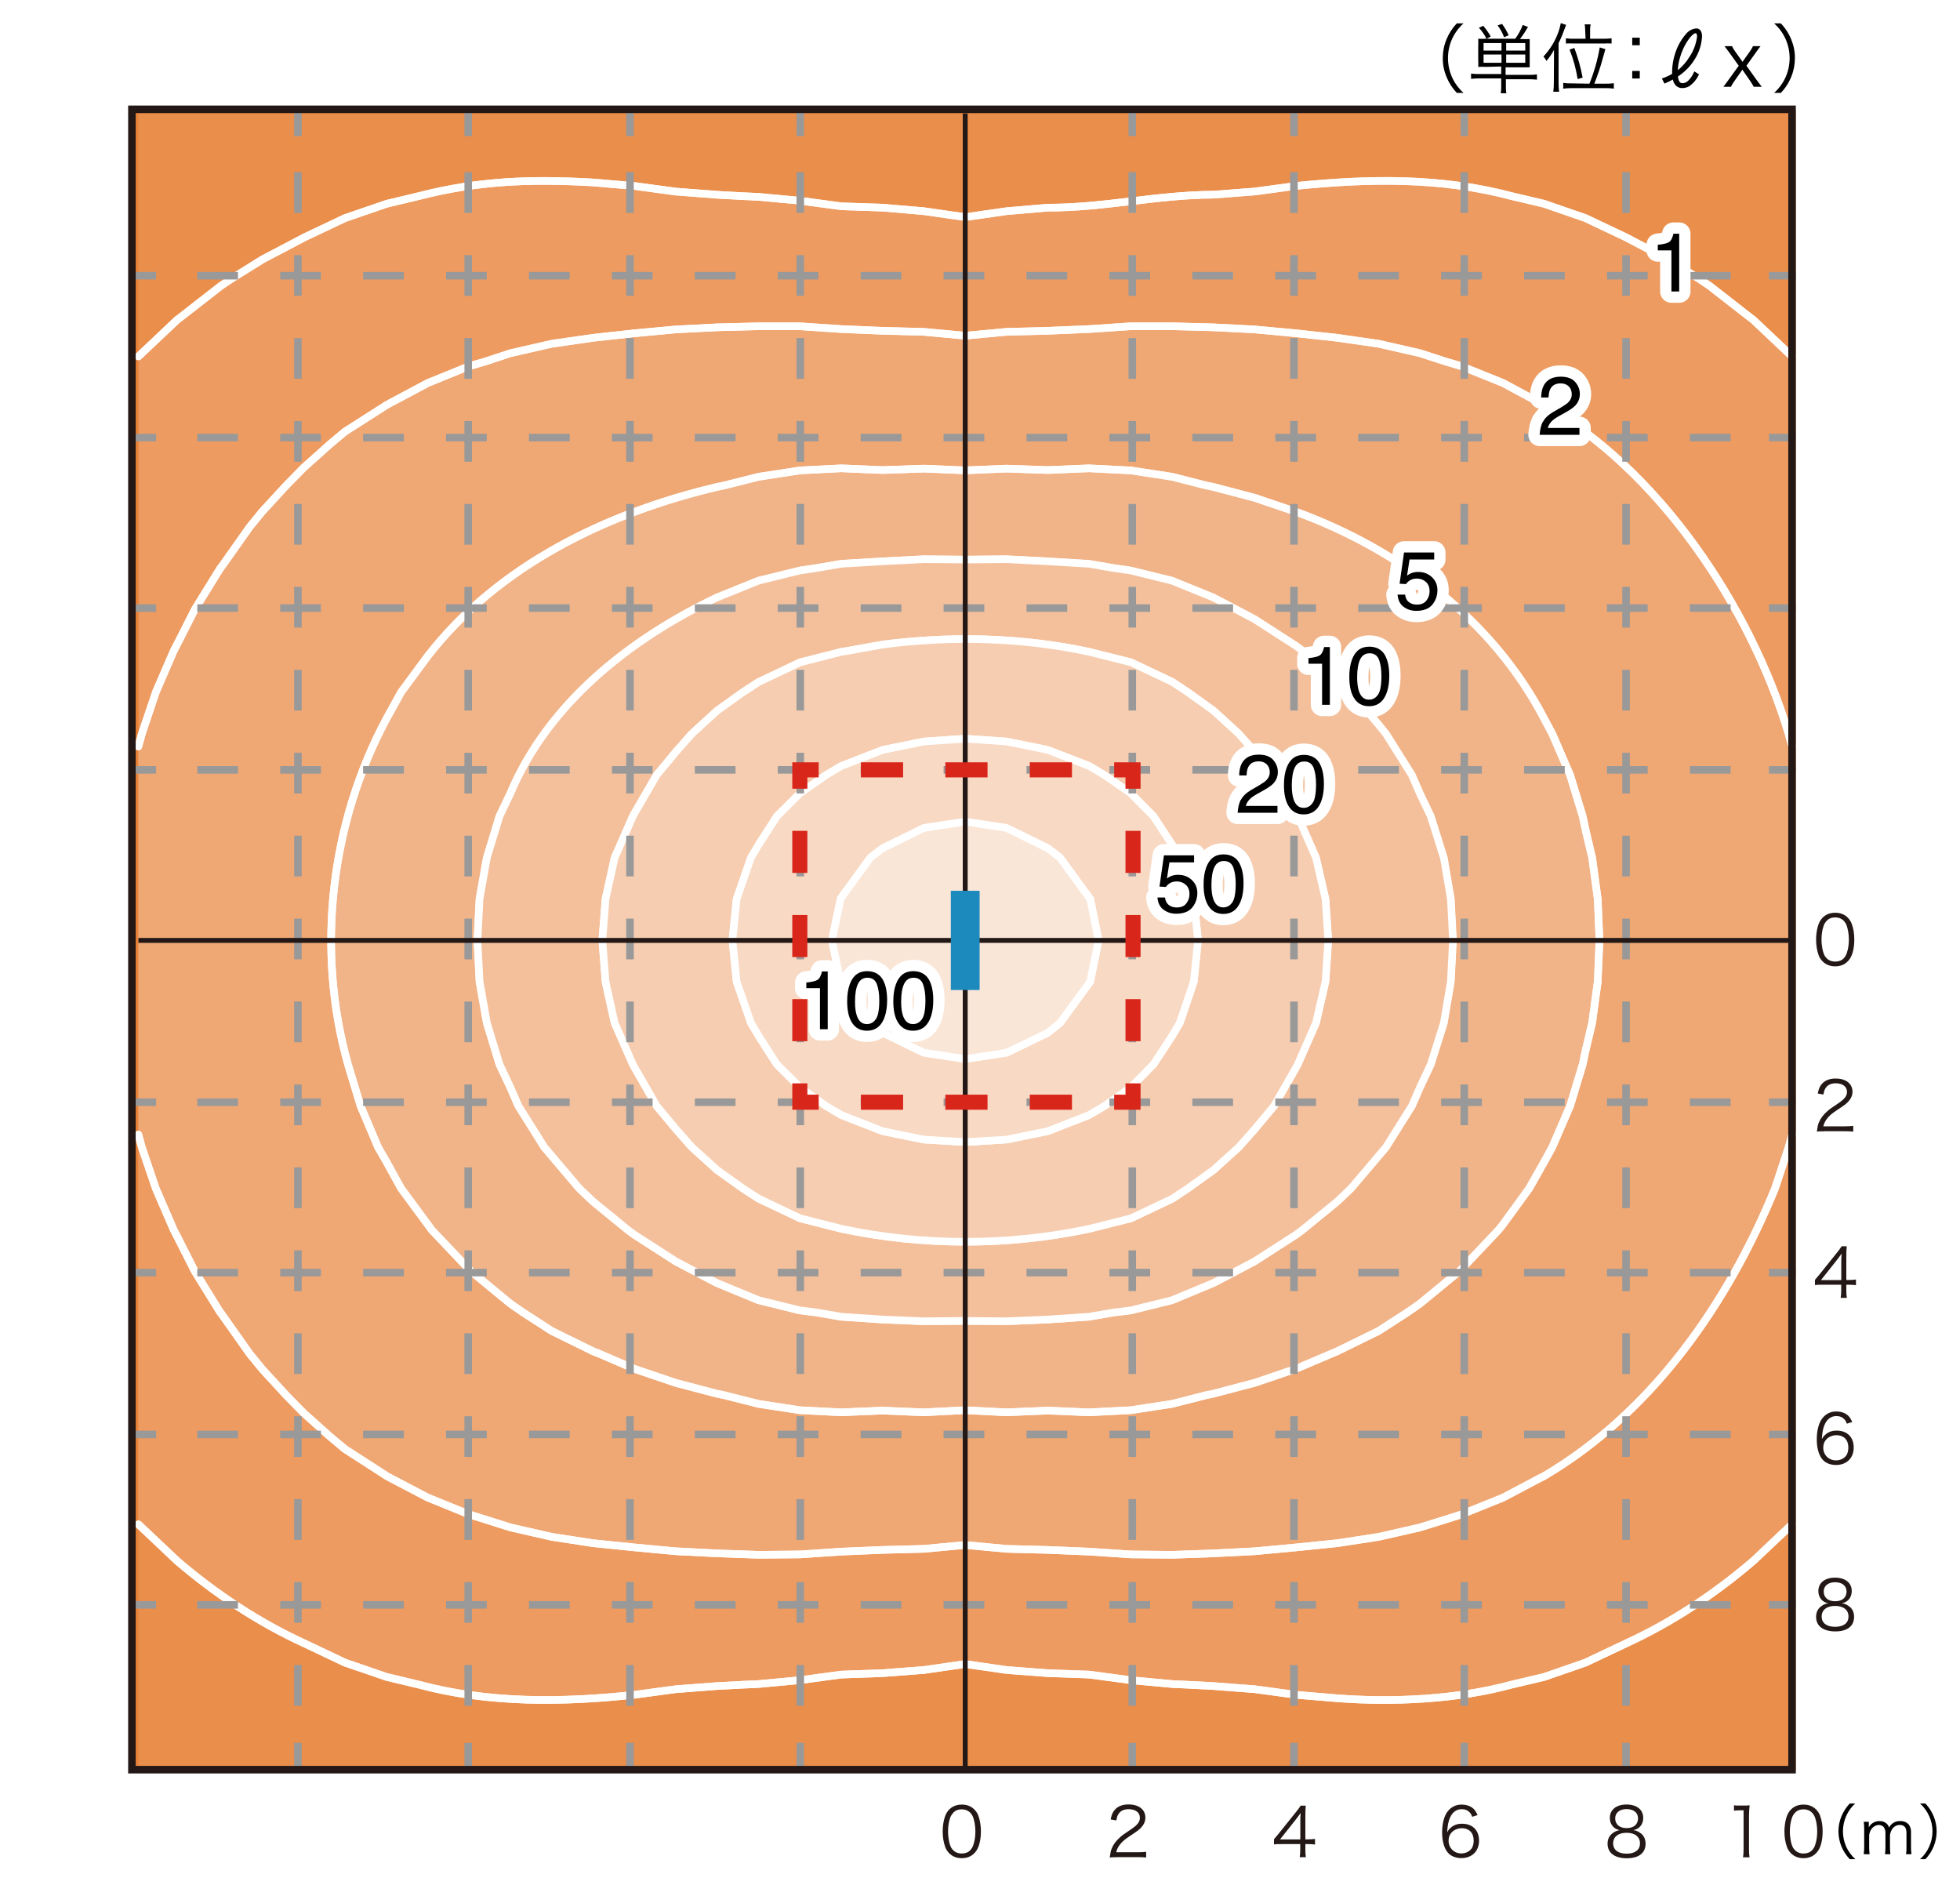 <?xml version="1.0" encoding="UTF-8"?><svg id="a" xmlns="http://www.w3.org/2000/svg" viewBox="0 0 260 250"><defs><style>.b{fill:#231815;}.b,.c,.d,.e,.f,.g,.h{stroke-width:0px;}.i,.j,.k,.l,.m,.n,.o,.p{fill:none;}.i,.k,.p{stroke:#d9261b;stroke-width:2px;}.j{stroke-miterlimit:500;stroke-width:.65px;}.j,.o{stroke:#231815;}.q{fill:#f4c09c;}.q,.r,.m,.s,.t,.u,.v{stroke:#fff;stroke-linecap:round;stroke-linejoin:round;}.r{stroke-width:3px;}.r,.h{fill:#fff;}.c{fill:#ea8e4c;}.k{stroke-dasharray:0 0 5.6 5.6;}.l{stroke-dasharray:0 0 5.4 5.6;}.l,.w,.n{stroke-miterlimit:10;}.l,.n{stroke:#999;}.d{fill:#000;}.e{fill:#1d8abe;}.w{fill:#e88238;stroke:#e88238;}.f{fill:#efa774;}.s{fill:#f6cdb0;}.t{fill:#fae6d7;}.u{fill:#f1b488;}.g{fill:#ed9b60;}.v{fill:#f8d9c3;}.p{stroke-dasharray:0 0 5.58 5.58;}</style></defs><rect class="h" width="260" height="250"/><rect class="w" x="18.36" y="15.05" width="219.36" height="219.36"/><path class="c" d="M215.71,217.96l-5.38,2.55-5.48,1.9-4.32,1.02c-7.21,1.97-15.68,2.37-23.12,1.81l-5.48-.46-5.48-.74-5.48-.42-3.48-.18-2-.09-5.48-.51-5.53-.74-5.48-.19-5.48-.42-5.48-.79-5.48.79-5.48.42-5.48.19-5.48.74-5.48.51-2.04.09-3.48.18-5.48.42-5.48.74c-9.51,1.02-19.29,1.16-28.6-1.35l-4.27-1.02-5.53-1.9-5.38-2.55c-6.13-2.81-11.79-6.58-16.9-10.96l-5.11-4.83v32.23h219.36v-32.23l-5.11,4.83c-5.11,4.38-10.77,8.15-16.9,10.96Z"/><path class="g" d="M235.44,157.64c-6.23,15.21-16.23,29.63-30.6,38.12l-.56.28-4.92,2.6-5.53,2.23-2.04.65-3.44,1.07-5.48,1.25-5.48.84-5.48.56-5.48.51-5.48.28-5.48.19-5.48-.05-5.53-.37-5.48-.23-5.48-.14-5.48-.51-5.48.51-5.48.14-5.48.23-5.48.37-5.48.05-5.52-.19-5.48-.28-5.48-.51-5.48-.56-5.48-.84-5.48-1.25-3.39-1.07-2.09-.65-5.48-2.23-4.97-2.6-.51-.28-5.53-3.57-2-1.67-3.48-3.11-2.32-2.37-3.16-3.44-1.67-2.04-3.81-5.39-.09-.09-3.39-5.48-2-3.95-.79-1.53-2.37-5.48-1.86-5.48-.46-1.67v51.68l5.11,4.83c5.11,4.38,10.78,8.15,16.9,10.96l5.38,2.55,5.53,1.9,4.27,1.02c9.31,2.5,19.09,2.37,28.6,1.35l5.48-.74,5.48-.42,3.48-.18,2.04-.09,5.48-.51,5.48-.74,5.48-.19,5.48-.42,5.48-.79,5.48.79,5.48.42,5.48.19,5.53.74,5.48.51,2,.09,3.48.18,5.48.42,5.48.74,5.48.46c7.45.56,15.91.16,23.12-1.81l4.32-1.02,5.48-1.9,5.38-2.55c6.13-2.81,11.79-6.58,16.9-10.96l5.11-4.83v-51.68l-.46,1.67-1.81,5.48Z"/><path class="c" d="M18.36,15.05v32.22l5.11-4.83.37-.28,5.48-4.27,1.39-.93,4.09-2.55,5.48-2.88.09-.05,5.38-2.55,5.53-1.9,4.27-1.02c8.02-2.06,14.92-2.27,23.12-1.81l5.48.47,5.48.74,5.48.42,3.48.19,2.04.09,5.48.51,5.48.74,5.48.18,5.48.47,5.48.79,5.48-.79,5.48-.47c7.36.04,14.59-1.7,21.96-1.72l5.48-.42,5.48-.74c9.64-.98,19.16-1.16,28.6,1.35l4.32,1.02,5.48,1.9,5.38,2.55.09.05,5.48,2.88,4.09,2.55,1.39.93,5.48,4.27.37.28,5.11,4.83V15.05H18.36Z"/><path class="f" d="M204.28,53.45l-4.92-2.65-5.53-2.23-2.04-.6-3.44-1.12-5.48-1.25-5.48-.79-5.48-.6-5.48-.51-5.48-.28-5.48-.14h-5.48l-5.53.37-5.48.23-5.48.14-5.48.51-5.48-.51-5.48-.14-5.48-.23-5.48-.37h-5.48l-5.52.14-5.48.28-5.48.51-5.48.6-5.48.79-5.48,1.25-3.39,1.12-2.09.6-5.48,2.23-4.97,2.65-.51.28-5.53,3.53-1.99,1.67-3.48,3.11-2.32,2.37-3.16,3.43-1.67,2.05-3.81,5.39-.09.09-3.39,5.48-2,3.95-.79,1.53-2.37,5.48-1.86,5.53-.46,1.67v51.5l.46,1.67,1.86,5.48,2.37,5.48.79,1.53,2,3.95,3.39,5.48.09.09,3.81,5.39,1.67,2.04,3.16,3.44,2.32,2.37,3.48,3.11,2,1.67,5.53,3.57.51.28,4.97,2.6,5.48,2.23,2.09.65,3.39,1.07,5.48,1.25,5.48.84,5.48.56,5.48.51,5.48.28,5.52.19,5.48-.05,5.48-.37,5.48-.23,5.48-.14,5.48-.51,5.48.51,5.48.14,5.48.23,5.53.37,5.48.05,5.48-.19,5.48-.28,5.48-.51,5.48-.56,5.48-.84,5.48-1.25,3.44-1.07,2.04-.65,5.53-2.23,4.92-2.6.56-.28c14.37-8.49,24.37-22.91,30.6-38.12l1.81-5.48.46-1.67v-51.5l-.46-1.67c-5.04-16.82-17.31-35.29-32.97-43.88ZM211.95,130.2l-.74,5.48-.88,3.71-.37,1.77-1.67,5.52-2.37,5.48-1.07,1.95-2,3.53-3.48,4.78-.56.7-4.97,5.25-.23.23-5.25,4.32-1.67,1.16-3.81,2.46-5.48,2.69-.79.33-4.69,2-5.48,1.86-5.48,1.44-.93.19-4.55,1.16-5.48.84-5.53.28-5.48-.23-5.48.23-5.48-.28-5.48.28-5.48-.23-5.48.23-5.48-.28-5.48-.84-4.6-1.16-.93-.19-5.48-1.44-5.48-1.86-4.64-2-.83-.33-5.48-2.69-3.81-2.46-1.67-1.16-5.25-4.32-.23-.23-4.97-5.25-.51-.7-3.53-4.78-1.95-3.53-1.12-1.95-2.32-5.48-1.67-5.52c-4.27-15.16-2.33-31.98,5.11-45.83l1.95-3.53,3.53-4.78c9.37-12.06,23.78-18.98,38.36-22.43l.93-.19,4.6-1.16,5.48-.84,5.48-.28,5.48.23,5.48-.19,5.48.23,5.48-.23,5.48.19,5.48-.23,5.53.28,5.48.84,4.55,1.16.93.19,5.48,1.44,5.48,1.86c13.71,5,26.1,14.34,32.92,27.44l1.07,2,2.37,5.48,1.67,5.48.37,1.76.88,3.72.74,5.48.23,5.48-.23,5.48Z"/><path class="g" d="M232.24,42.16l-5.48-4.27-1.39-.93-4.09-2.55-5.48-2.88-.09-.05-5.38-2.55-5.48-1.9-4.32-1.02c-9.45-2.51-18.97-2.32-28.6-1.35l-5.48.74-5.48.42c-7.37.01-14.6,1.75-21.96,1.72l-5.48.47-5.48.79-5.48-.79-5.48-.47-5.48-.18-5.48-.74-5.48-.51-2.04-.09-3.48-.19-5.48-.42-5.48-.74-5.48-.47c-8.2-.46-15.11-.25-23.12,1.81l-4.27,1.02-5.53,1.9-5.38,2.55-.09.05-5.48,2.88-4.09,2.55-1.39.93-5.48,4.27-.37.28-5.11,4.83v51.73l.46-1.67,1.86-5.53,2.37-5.48.79-1.53,2-3.95,3.39-5.48.09-.09,3.81-5.39,1.67-2.05,3.16-3.43,2.32-2.37,3.48-3.11,1.99-1.67,5.53-3.53.51-.28,4.97-2.65,5.48-2.23,2.09-.6,3.39-1.12,5.48-1.25,5.48-.79,5.48-.6,5.48-.51,5.48-.28,5.52-.14h5.48l5.48.37,5.48.23,5.48.14,5.48.51,5.48-.51,5.48-.14,5.48-.23,5.53-.37h5.48l5.48.14,5.48.28,5.48.51,5.48.6,5.48.79,5.48,1.25,3.44,1.12,2.04.6,5.53,2.23,4.92,2.65c15.65,8.59,27.93,27.06,32.97,43.88l.46,1.67v-51.73l-5.11-4.83-.37-.28Z"/><path class="u" d="M211.2,113.76l-.88-3.72-.37-1.76-1.67-5.48-2.37-5.48-1.07-2c-6.82-13.1-19.22-22.45-32.92-27.44l-5.48-1.86-5.48-1.44-.93-.19-4.55-1.16-5.48-.84-5.53-.28-5.48.23-5.48-.19-5.48.23-5.48-.23-5.48.19-5.48-.23-5.48.28-5.48.84-4.6,1.16-.93.19c-14.57,3.45-28.99,10.36-38.36,22.43l-3.53,4.78-1.95,3.53c-7.43,13.85-9.38,30.67-5.11,45.83l1.67,5.52,2.32,5.48,1.12,1.95,1.95,3.53,3.53,4.78.51.7,4.97,5.25.23.23,5.25,4.32,1.67,1.16,3.81,2.46,5.48,2.69.83.33,4.64,2,5.48,1.86,5.48,1.44.93.19,4.6,1.16,5.48.84,5.48.28,5.48-.23,5.48.23,5.48-.28,5.48.28,5.48-.23,5.48.23,5.53-.28,5.48-.84,4.55-1.16.93-.19,5.48-1.44,5.48-1.86,4.69-2,.79-.33,5.48-2.69,3.81-2.46,1.67-1.16,5.25-4.32.23-.23,4.97-5.25.56-.7,3.48-4.78,2-3.53,1.07-1.95,2.37-5.48,1.67-5.52.37-1.77.88-3.71.74-5.48.23-5.48-.23-5.48-.74-5.48ZM192.44,130.2l-.93,5.48-1.72,5.48-1.44,3.06-1.07,2.46-3.44,5.48-.98,1.16-3.67,4.32-1.81,1.72-4.6,3.76-.88.65-5.48,3.53-2.46,1.3-3.02,1.58-5.48,2.28-5.48,1.35-2.28.28-3.25.56-5.48.37-5.48.23-5.48-.05-5.48.05-5.48-.23-5.48-.37-3.25-.56-2.23-.28-5.48-1.35-5.52-2.28-3.02-1.58-2.46-1.3-5.48-3.53-.88-.65-4.6-3.76-1.81-1.72-3.67-4.32-.98-1.16-3.44-5.48-1.07-2.46-1.44-3.06-1.67-5.48-.97-5.48-.28-5.48.28-5.48.97-5.48,1.67-5.48,1.44-3.02c5.07-12.02,15.9-20.51,27.4-26l5.52-2.23,5.48-1.35,2.23-.33,3.25-.56,5.48-.33,5.48-.28,5.48.05,5.48-.05,5.48.28,5.48.33,3.25.56,2.28.33,5.48,1.35,5.48,2.23,3.02,1.58,2.46,1.3,5.48,3.53.88.65,4.6,3.81,1.81,1.67,3.67,4.32.98,1.21,3.44,5.48,1.07,2.46,1.44,3.02,1.72,5.48.93,5.48.28,5.48-.28,5.48Z"/><path class="q" d="M191.52,113.76l-1.72-5.48-1.44-3.02-1.07-2.46-3.44-5.48-.98-1.21-3.67-4.32-1.81-1.67-4.6-3.81-.88-.65-5.48-3.53-2.46-1.3-3.02-1.58-5.48-2.23-5.48-1.35-2.28-.33-3.25-.56-5.48-.33-5.48-.28-5.48.05-5.48-.05-5.48.28-5.48.33-3.25.56-2.23.33-5.48,1.35-5.52,2.23c-11.5,5.5-22.33,13.99-27.4,26l-1.44,3.02-1.67,5.48-.97,5.48-.28,5.48.28,5.48.97,5.48,1.67,5.48,1.44,3.06,1.07,2.46,3.44,5.48.98,1.16,3.67,4.32,1.81,1.72,4.6,3.76.88.65,5.48,3.53,2.46,1.3,3.02,1.58,5.52,2.28,5.48,1.35,2.23.28,3.25.56,5.48.37,5.48.23,5.48-.05,5.48.05,5.48-.23,5.48-.37,3.25-.56,2.28-.28,5.48-1.35,5.48-2.28,3.02-1.58,2.46-1.3,5.48-3.53.88-.65,4.6-3.76,1.81-1.72,3.67-4.32.98-1.16,3.44-5.48,1.07-2.46,1.44-3.06,1.72-5.48.93-5.48.28-5.48-.28-5.48-.93-5.48ZM175.82,130.2l-1.26,5.48-2.41,5.48-.23.42-2.92,5.11-2.55,3.06-2.14,2.41-3.34,3.02-3.43,2.46-2.04,1.35-5.48,2.6-5.53,1.39c-10.84,2.3-22.03,2.29-32.88,0l-5.48-1.39-5.48-2.6-2.09-1.35-3.44-2.46-3.34-3.02-2.13-2.41-2.55-3.06-2.93-5.11-.23-.42-2.41-5.48-1.21-5.48-.42-5.48.42-5.48,1.21-5.48,2.41-5.48.23-.42,2.93-5.06,2.55-3.07,2.13-2.41,3.34-3.06,3.44-2.46,2.09-1.35,5.48-2.6,5.48-1.39.88-.14,4.6-.83c9.1-1.18,18.42-.96,27.4.97l5.53,1.39,5.48,2.6,2.04,1.35,3.43,2.46,3.34,3.06,2.14,2.41,2.55,3.07,2.92,5.06.23.42,2.41,5.48,1.26,5.48.37,5.48-.37,5.48Z"/><path class="s" d="M174.57,113.76l-2.41-5.48-.23-.42-2.92-5.06-2.55-3.07-2.14-2.41-3.34-3.06-3.43-2.46-2.04-1.35-5.48-2.6-5.53-1.39c-8.98-1.93-18.3-2.16-27.4-.97l-4.6.83-.88.14-5.48,1.39-5.48,2.6-2.09,1.35-3.44,2.46-3.34,3.06-2.13,2.41-2.55,3.07-2.93,5.06-.23.42-2.41,5.48-1.21,5.48-.42,5.48.42,5.48,1.21,5.48,2.41,5.48.23.42,2.93,5.11,2.55,3.06,2.13,2.41,3.34,3.02,3.44,2.46,2.09,1.35,5.48,2.6,5.48,1.39c10.84,2.29,22.03,2.3,32.88,0l5.53-1.39,5.48-2.6,2.04-1.35,3.43-2.46,3.34-3.02,2.14-2.41,2.55-3.06,2.92-5.11.23-.42,2.41-5.48,1.26-5.48.37-5.48-.37-5.48-1.26-5.48ZM158.36,130.2l-1.86,5.48-1.02,1.72-2.46,3.76-3.02,3.06-3.48,2.46-2.04,1.21-5.48,2.14-5.48,1.12-5.48.33-5.48-.33-5.48-1.12-5.48-2.14-2.04-1.21-3.44-2.46-3.07-3.06-2.41-3.76-1.02-1.72-1.9-5.48-.56-5.48.56-5.48,1.9-5.48,1.02-1.72,2.41-3.76,3.07-3.06,3.44-2.41,2.04-1.21,5.48-2.13,5.48-1.12,5.48-.37,5.48.37,5.48,1.12,5.48,2.13,2.04,1.21,3.48,2.41,3.02,3.06,2.46,3.76,1.02,1.72,1.86,5.48.56,5.48-.56,5.48Z"/><path class="v" d="M156.5,113.76l-1.02-1.72-2.46-3.76-3.02-3.06-3.48-2.41-2.04-1.21-5.48-2.13-5.48-1.12-5.48-.37-5.48.37-5.48,1.12-5.48,2.13-2.04,1.21-3.44,2.41-3.07,3.06-2.41,3.76-1.02,1.72-1.9,5.48-.56,5.48.56,5.48,1.9,5.48,1.02,1.72,2.41,3.76,3.07,3.06,3.44,2.46,2.04,1.21,5.48,2.14,5.48,1.12,5.48.33,5.48-.33,5.48-1.12,5.48-2.14,2.04-1.21,3.48-2.46,3.02-3.06,2.46-3.76,1.02-1.72,1.86-5.48.56-5.48-.56-5.48-1.86-5.48ZM144.62,130.2l-.14.18-3.86,5.29-1.62,1.3-5.48,2.65-5.48.84-5.48-.84-5.48-2.65-1.62-1.3-3.85-5.29-.09-.18-1.16-5.48,1.16-5.48.09-.19,3.85-5.29,1.62-1.25,5.48-2.69,5.48-.83,5.48.83,5.48,2.69,1.62,1.25,3.86,5.29.14.19,1.11,5.48-1.11,5.48Z"/><polygon class="t" points="144.48 119.06 140.62 113.76 139 112.51 133.52 109.82 128.04 108.98 122.56 109.82 117.08 112.51 115.46 113.76 111.6 119.06 111.51 119.24 110.35 124.72 111.51 130.2 111.6 130.39 115.46 135.68 117.08 136.98 122.56 139.63 128.04 140.46 133.52 139.63 139 136.98 140.62 135.68 144.48 130.39 144.62 130.2 145.73 124.72 144.62 119.24 144.48 119.06"/><path class="m" d="M237.72,202.18l-5.11,4.83c-5.11,4.38-10.77,8.15-16.9,10.96l-5.38,2.55-5.48,1.9-4.32,1.02c-7.21,1.97-15.68,2.37-23.12,1.81l-5.48-.46-5.48-.74-5.48-.42-3.48-.18-2-.09-5.48-.51-5.53-.74-5.48-.19-5.48-.42-5.48-.79-5.48.79-5.48.42-5.48.19-5.48.74-5.48.51-2.04.09-3.48.18-5.48.42-5.48.74c-9.51,1.02-19.29,1.16-28.6-1.35l-4.27-1.02-5.53-1.9-5.38-2.55c-6.13-2.81-11.79-6.58-16.9-10.96l-5.11-4.83"/><path class="m" d="M18.36,202.18l5.11,4.83c5.11,4.38,10.78,8.15,16.9,10.96l5.38,2.55,5.53,1.9,4.27,1.02c9.31,2.5,19.09,2.37,28.6,1.35l5.48-.74,5.48-.42,3.48-.18,2.04-.09,5.48-.51,5.48-.74,5.48-.19,5.48-.42,5.48-.79,5.48.79,5.48.42,5.48.19,5.53.74,5.48.51,2,.09,3.48.18,5.48.42,5.48.74,5.48.46c7.45.56,15.91.16,23.12-1.81l4.32-1.02,5.48-1.9,5.38-2.55c6.13-2.81,11.79-6.58,16.9-10.96l5.11-4.83"/><path class="m" d="M237.72,150.49l-.46,1.67-1.81,5.48c-6.23,15.21-16.23,29.63-30.6,38.12l-.56.28-4.92,2.6-5.53,2.23-2.04.65-3.44,1.07-5.48,1.25-5.48.84-5.48.56-5.48.51-5.48.28-5.48.19-5.48-.05-5.53-.37-5.48-.23-5.48-.14-5.48-.51-5.48.51-5.48.14-5.48.23-5.48.37-5.48.05-5.52-.19-5.48-.28-5.48-.51-5.48-.56-5.48-.84-5.48-1.25-3.39-1.07-2.09-.65-5.48-2.23-4.97-2.6-.51-.28-5.53-3.57-2-1.67-3.48-3.11-2.32-2.37-3.16-3.44-1.67-2.04-3.81-5.39-.09-.09-3.39-5.48-2-3.95-.79-1.53-2.37-5.48-1.86-5.48-.46-1.67"/><path class="m" d="M18.36,47.27l5.11-4.83.37-.28,5.48-4.27,1.39-.93,4.09-2.55,5.48-2.88.09-.05,5.38-2.55,5.53-1.9,4.27-1.02c8.02-2.06,14.92-2.27,23.12-1.81l5.48.47,5.48.74,5.48.42,3.48.19,2.04.09,5.48.51,5.48.74,5.48.18,5.48.47,5.48.79,5.48-.79,5.48-.47c7.36.04,14.59-1.7,21.96-1.72l5.48-.42,5.48-.74c9.64-.98,19.16-1.16,28.6,1.35l4.32,1.02,5.48,1.9,5.38,2.55.09.05,5.48,2.88,4.09,2.55,1.39.93,5.48,4.27.37.28,5.11,4.83"/><path class="m" d="M18.36,150.49l.46,1.67,1.86,5.48,2.37,5.48.79,1.53,2,3.95,3.39,5.48.09.09,3.81,5.39,1.67,2.04,3.16,3.44,2.32,2.37,3.48,3.11,2,1.67,5.53,3.57.51.28,4.97,2.6,5.48,2.23,2.09.65,3.39,1.07,5.48,1.25,5.48.84,5.48.56,5.48.51,5.48.28,5.52.19,5.48-.05,5.48-.37,5.48-.23,5.48-.14,5.48-.51,5.48.51,5.48.14,5.48.23,5.53.37,5.48.05,5.48-.19,5.48-.28,5.48-.51,5.48-.56,5.48-.84,5.48-1.25,3.44-1.07,2.04-.65,5.53-2.23,4.92-2.6.56-.28c14.37-8.49,24.37-22.91,30.6-38.12l1.81-5.48.46-1.67M237.72,99l-.46-1.67c-5.04-16.82-17.31-35.29-32.97-43.88l-4.92-2.65-5.53-2.23-2.04-.6-3.44-1.12-5.48-1.25-5.48-.79-5.48-.6-5.48-.51-5.48-.28-5.48-.14h-5.48l-5.53.37-5.48.23-5.48.14-5.48.51-5.48-.51-5.48-.14-5.48-.23-5.48-.37h-5.48l-5.52.14-5.48.28-5.48.51-5.48.6-5.48.79-5.48,1.25-3.39,1.12-2.09.6-5.48,2.23-4.97,2.65-.51.28-5.53,3.53-1.99,1.67-3.48,3.11-2.32,2.37-3.16,3.43-1.67,2.05-3.81,5.39-.09.09-3.39,5.48-2,3.95-.79,1.53-2.37,5.48-1.86,5.53-.46,1.67M211.95,130.2l-.74,5.48-.88,3.71-.37,1.77-1.67,5.52-2.37,5.48-1.07,1.95-2,3.53-3.48,4.78-.56.7-4.97,5.25-.23.23-5.25,4.32-1.67,1.16-3.81,2.46-5.48,2.69-.79.33-4.69,2-5.48,1.86-5.48,1.44-.93.19-4.55,1.16-5.48.84-5.53.28-5.48-.23-5.48.23-5.48-.28-5.48.28-5.48-.23-5.48.23-5.48-.28-5.48-.84-4.6-1.16-.93-.19-5.48-1.44-5.48-1.86-4.64-2-.83-.33-5.48-2.69-3.81-2.46-1.67-1.16-5.25-4.32-.23-.23-4.97-5.25-.51-.7-3.53-4.78-1.95-3.53-1.12-1.95-2.32-5.48-1.67-5.52c-4.27-15.16-2.33-31.98,5.11-45.83l1.95-3.53,3.53-4.78c9.37-12.06,23.78-18.98,38.36-22.43l.93-.19,4.6-1.16,5.48-.84,5.48-.28,5.48.23,5.48-.19,5.48.23,5.48-.23,5.48.19,5.48-.23,5.53.28,5.48.84,4.55,1.16.93.19,5.48,1.44,5.48,1.86c13.71,5,26.1,14.34,32.92,27.44l1.07,2,2.37,5.48,1.67,5.48.37,1.76.88,3.72.74,5.48.23,5.48-.23,5.48Z"/><path class="m" d="M18.36,99l.46-1.67,1.86-5.53,2.37-5.48.79-1.53,2-3.95,3.39-5.48.09-.09,3.81-5.39,1.67-2.05,3.16-3.43,2.32-2.37,3.48-3.11,1.99-1.67,5.53-3.53.51-.28,4.97-2.65,5.48-2.23,2.09-.6,3.39-1.12,5.48-1.25,5.48-.79,5.48-.6,5.48-.51,5.48-.28,5.52-.14h5.48l5.48.37,5.48.23,5.48.14,5.48.51,5.48-.51,5.48-.14,5.48-.23,5.53-.37h5.48l5.48.14,5.48.28,5.48.51,5.48.6,5.48.79,5.48,1.25,3.44,1.12,2.04.6,5.53,2.23,4.92,2.65c15.65,8.59,27.93,27.06,32.97,43.88l.46,1.67"/><path class="m" d="M237.72,47.27l-5.11-4.83-.37-.28-5.48-4.27-1.39-.93-4.09-2.55-5.48-2.88-.09-.05-5.38-2.55-5.48-1.9-4.32-1.02c-9.45-2.51-18.97-2.32-28.6-1.35l-5.48.74-5.48.42c-7.37.01-14.6,1.75-21.96,1.72l-5.48.47-5.48.79-5.48-.79-5.48-.47-5.48-.18-5.48-.74-5.48-.51-2.04-.09-3.48-.19-5.48-.42-5.48-.74-5.48-.47c-8.2-.46-15.11-.25-23.12,1.81l-4.27,1.02-5.53,1.9-5.38,2.55-.09.05-5.48,2.88-4.09,2.55-1.39.93-5.48,4.27-.37.28-5.11,4.83"/><line class="n" x1="39.52" y1="14.5" x2="39.52" y2="18.05"/><line class="l" x1="39.52" y1="22.84" x2="39.52" y2="227.63"/><line class="n" x1="62.11" y1="14.5" x2="62.11" y2="18.05"/><line class="l" x1="62.11" y1="22.84" x2="62.11" y2="227.63"/><line class="n" x1="83.57" y1="14.5" x2="83.57" y2="18.05"/><line class="l" x1="83.57" y1="22.84" x2="83.57" y2="227.63"/><line class="n" x1="106.16" y1="14.5" x2="106.16" y2="18.05"/><line class="l" x1="106.16" y1="22.84" x2="106.16" y2="227.63"/><line class="n" x1="150.2" y1="14.5" x2="150.2" y2="18.05"/><line class="l" x1="150.2" y1="22.84" x2="150.2" y2="227.63"/><line class="n" x1="171.65" y1="14.5" x2="171.65" y2="18.05"/><line class="l" x1="171.65" y1="22.84" x2="171.65" y2="227.63"/><line class="n" x1="194.24" y1="14.5" x2="194.24" y2="18.05"/><line class="l" x1="194.24" y1="22.84" x2="194.24" y2="227.63"/><line class="n" x1="215.7" y1="14.5" x2="215.7" y2="18.05"/><line class="n" x1="39.52" y1="231.16" x2="39.52" y2="234.72"/><line class="n" x1="62.11" y1="231.16" x2="62.11" y2="234.72"/><line class="n" x1="83.57" y1="231.16" x2="83.57" y2="234.72"/><line class="n" x1="106.16" y1="231.16" x2="106.16" y2="234.72"/><line class="n" x1="150.2" y1="231.16" x2="150.2" y2="234.72"/><line class="n" x1="171.65" y1="231.16" x2="171.65" y2="234.72"/><line class="n" x1="194.24" y1="231.16" x2="194.24" y2="234.72"/><line class="n" x1="215.7" y1="231.16" x2="215.7" y2="234.72"/><line class="l" x1="215.7" y1="22.84" x2="215.7" y2="227.63"/><line class="n" x1="238.21" y1="36.57" x2="234.66" y2="36.57"/><line class="l" x1="229.57" y1="36.57" x2="25.44" y2="36.57"/><line class="n" x1="20.71" y1="36.57" x2="17.16" y2="36.57"/><line class="n" x1="238.21" y1="58.04" x2="234.66" y2="58.04"/><line class="l" x1="229.57" y1="58.04" x2="25.44" y2="58.04"/><line class="n" x1="20.71" y1="58.04" x2="17.16" y2="58.04"/><line class="n" x1="238.21" y1="80.65" x2="234.66" y2="80.65"/><line class="l" x1="229.57" y1="80.65" x2="25.44" y2="80.65"/><line class="n" x1="20.71" y1="80.65" x2="17.16" y2="80.65"/><line class="n" x1="238.21" y1="102.11" x2="234.66" y2="102.11"/><line class="l" x1="229.57" y1="102.11" x2="25.44" y2="102.11"/><line class="n" x1="20.71" y1="102.11" x2="17.16" y2="102.11"/><line class="n" x1="238.21" y1="146.19" x2="234.66" y2="146.19"/><line class="l" x1="229.57" y1="146.19" x2="25.44" y2="146.19"/><line class="n" x1="20.71" y1="146.19" x2="17.16" y2="146.19"/><line class="n" x1="238.21" y1="168.79" x2="234.66" y2="168.79"/><line class="l" x1="229.57" y1="168.79" x2="25.44" y2="168.79"/><line class="n" x1="20.71" y1="168.79" x2="17.16" y2="168.79"/><line class="n" x1="238.21" y1="190.26" x2="234.66" y2="190.26"/><line class="l" x1="229.57" y1="190.26" x2="25.44" y2="190.26"/><line class="n" x1="20.71" y1="190.26" x2="17.16" y2="190.26"/><line class="n" x1="238.21" y1="212.86" x2="234.66" y2="212.86"/><line class="l" x1="229.57" y1="212.86" x2="25.44" y2="212.86"/><line class="n" x1="20.71" y1="212.86" x2="17.16" y2="212.86"/><line class="j" x1="128.04" y1="15.05" x2="128.04" y2="234.4"/><line class="j" x1="18.36" y1="124.73" x2="237.72" y2="124.73"/><rect class="e" x="126.13" y="118.15" width="3.82" height="13.16"/><path class="r" d="M154.55,119.06c.06.55.32.93.77,1.14.23.11.49.16.79.16.57,0,1-.18,1.27-.55.28-.37.41-.77.41-1.21,0-.54-.16-.95-.49-1.25-.33-.29-.72-.44-1.18-.44-.33,0-.62.06-.86.19s-.44.31-.61.54l-.84-.05.59-4.14h4v.93h-3.27l-.33,2.14c.18-.14.35-.24.51-.31.29-.12.62-.18.99-.18.71,0,1.3.23,1.79.68.49.45.74,1.03.74,1.73s-.22,1.37-.67,1.92c-.45.56-1.17.83-2.15.83-.63,0-1.18-.18-1.66-.53-.48-.35-.75-.89-.81-1.62h1Z"/><path class="r" d="M164.44,114.56c.34.63.52,1.5.52,2.6,0,1.05-.16,1.91-.47,2.59-.45.98-1.19,1.47-2.21,1.47-.92,0-1.61-.4-2.06-1.2-.38-.67-.56-1.57-.56-2.7,0-.87.11-1.62.34-2.25.42-1.17,1.19-1.75,2.29-1.75,1,0,1.72.41,2.16,1.23ZM163.47,119.69c.3-.44.45-1.27.45-2.48,0-.87-.11-1.59-.32-2.16-.22-.56-.63-.85-1.25-.85-.57,0-.99.27-1.25.8-.26.54-.4,1.32-.4,2.37,0,.78.08,1.41.25,1.89.26.73.7,1.09,1.32,1.09.5,0,.9-.22,1.2-.67Z"/><path class="r" d="M173.57,88.03v-.74c.7-.07,1.18-.18,1.46-.34.28-.16.48-.54.62-1.13h.76v7.66h-1.03v-5.45h-1.81Z"/><path class="r" d="M183.77,87.01c.34.63.52,1.5.52,2.6,0,1.05-.16,1.91-.47,2.59-.45.98-1.19,1.47-2.21,1.47-.92,0-1.61-.4-2.06-1.2-.38-.67-.56-1.57-.56-2.7,0-.87.11-1.62.34-2.25.42-1.17,1.19-1.75,2.29-1.75,1,0,1.72.41,2.16,1.23ZM182.8,92.14c.3-.44.45-1.27.45-2.48,0-.87-.11-1.59-.32-2.16-.22-.56-.63-.85-1.25-.85-.57,0-.99.27-1.25.8-.26.54-.4,1.32-.4,2.37,0,.78.08,1.41.25,1.89.26.73.7,1.09,1.32,1.09.5,0,.9-.22,1.2-.67Z"/><path class="r" d="M186.4,78.89c.06.55.32.93.77,1.14.23.11.49.16.79.16.57,0,1-.18,1.27-.55.28-.37.41-.77.41-1.21,0-.54-.16-.95-.49-1.25-.33-.29-.72-.44-1.18-.44-.33,0-.62.06-.86.19-.24.13-.44.31-.61.54l-.84-.05.59-4.14h4v.93h-3.27l-.33,2.14c.18-.14.35-.24.51-.31.29-.12.62-.18.99-.18.71,0,1.3.23,1.79.68.49.45.74,1.03.74,1.73s-.22,1.37-.67,1.92-1.17.83-2.15.83c-.63,0-1.18-.18-1.66-.53-.48-.35-.75-.89-.81-1.62h1Z"/><path class="r" d="M204.67,55.97c.24-.49.7-.94,1.39-1.34l1.03-.6c.46-.27.79-.5.97-.69.29-.3.44-.64.44-1.02,0-.45-.13-.8-.4-1.07s-.63-.4-1.07-.4c-.66,0-1.12.25-1.38.75-.14.27-.21.64-.23,1.12h-.98c.01-.67.13-1.22.37-1.64.42-.74,1.16-1.12,2.22-1.12.88,0,1.52.24,1.93.71.41.48.61,1.01.61,1.59,0,.62-.22,1.14-.65,1.58-.25.25-.7.56-1.35.92l-.74.41c-.35.19-.63.38-.83.55-.36.31-.58.66-.68,1.04h4.2v.91h-5.28c.04-.66.17-1.24.41-1.73Z"/><path class="r" d="M219.91,33.21v-.74c.7-.07,1.18-.18,1.46-.34.28-.16.48-.54.62-1.13h.76v7.66h-1.03v-5.45h-1.81Z"/><path class="d" d="M154.55,119.06c.06.55.32.93.77,1.14.23.11.49.16.79.16.57,0,1-.18,1.27-.55.28-.37.41-.77.41-1.21,0-.54-.16-.95-.49-1.25-.33-.29-.72-.44-1.18-.44-.33,0-.62.06-.86.19s-.44.31-.61.54l-.84-.05.59-4.14h4v.93h-3.27l-.33,2.14c.18-.14.35-.24.51-.31.29-.12.62-.18.99-.18.71,0,1.3.23,1.79.68.49.45.74,1.03.74,1.73s-.22,1.37-.67,1.92c-.45.56-1.17.83-2.15.83-.63,0-1.18-.18-1.66-.53-.48-.35-.75-.89-.81-1.62h1Z"/><path class="d" d="M164.44,114.56c.34.63.52,1.5.52,2.6,0,1.05-.16,1.91-.47,2.59-.45.98-1.19,1.47-2.21,1.47-.92,0-1.61-.4-2.06-1.2-.38-.67-.56-1.57-.56-2.7,0-.87.11-1.62.34-2.25.42-1.17,1.19-1.75,2.29-1.75,1,0,1.72.41,2.16,1.23ZM163.47,119.69c.3-.44.45-1.27.45-2.48,0-.87-.11-1.59-.32-2.16-.22-.56-.63-.85-1.25-.85-.57,0-.99.27-1.25.8-.26.54-.4,1.32-.4,2.37,0,.78.08,1.41.25,1.89.26.73.7,1.09,1.32,1.09.5,0,.9-.22,1.2-.67Z"/><path class="r" d="M106.96,131.06v-.74c.7-.07,1.19-.18,1.46-.34.28-.16.48-.54.62-1.13h.76v7.66h-1.03v-5.45h-1.81Z"/><path class="r" d="M117.16,130.04c.34.63.52,1.5.52,2.61,0,1.04-.16,1.91-.47,2.59-.45.98-1.19,1.47-2.21,1.47-.92,0-1.61-.4-2.06-1.2-.38-.67-.56-1.57-.56-2.7,0-.87.11-1.62.34-2.25.42-1.17,1.19-1.75,2.29-1.75,1,0,1.72.41,2.16,1.23ZM116.19,135.17c.3-.44.45-1.27.45-2.48,0-.87-.11-1.59-.32-2.16-.22-.56-.63-.85-1.25-.85-.57,0-.99.27-1.25.8s-.4,1.32-.4,2.37c0,.78.08,1.41.25,1.89.26.73.7,1.09,1.32,1.09.5,0,.9-.22,1.2-.67Z"/><path class="r" d="M123.28,130.04c.34.63.52,1.5.52,2.61,0,1.04-.16,1.91-.47,2.59-.45.98-1.19,1.47-2.21,1.47-.92,0-1.61-.4-2.06-1.2-.38-.67-.56-1.57-.56-2.7,0-.87.11-1.62.34-2.25.42-1.17,1.19-1.75,2.29-1.75,1,0,1.72.41,2.16,1.23ZM122.31,135.17c.3-.44.45-1.27.45-2.48,0-.87-.11-1.59-.32-2.16-.22-.56-.63-.85-1.25-.85-.57,0-.99.27-1.25.8s-.4,1.32-.4,2.37c0,.78.08,1.41.25,1.89.26.73.7,1.09,1.32,1.09.5,0,.9-.22,1.2-.67Z"/><path class="d" d="M106.96,131.06v-.74c.7-.07,1.19-.18,1.46-.34.28-.16.48-.54.62-1.13h.76v7.66h-1.03v-5.45h-1.81Z"/><path class="d" d="M117.16,130.04c.34.63.52,1.5.52,2.61,0,1.04-.16,1.91-.47,2.59-.45.98-1.19,1.47-2.21,1.47-.92,0-1.61-.4-2.06-1.2-.38-.67-.56-1.57-.56-2.7,0-.87.11-1.62.34-2.25.42-1.17,1.19-1.75,2.29-1.75,1,0,1.72.41,2.16,1.23ZM116.19,135.17c.3-.44.45-1.27.45-2.48,0-.87-.11-1.59-.32-2.16-.22-.56-.63-.85-1.25-.85-.57,0-.99.27-1.25.8s-.4,1.32-.4,2.37c0,.78.08,1.41.25,1.89.26.73.7,1.09,1.32,1.09.5,0,.9-.22,1.2-.67Z"/><path class="d" d="M123.28,130.04c.34.63.52,1.5.52,2.61,0,1.04-.16,1.91-.47,2.59-.45.98-1.19,1.47-2.21,1.47-.92,0-1.61-.4-2.06-1.2-.38-.67-.56-1.57-.56-2.7,0-.87.11-1.62.34-2.25.42-1.17,1.19-1.75,2.29-1.75,1,0,1.72.41,2.16,1.23ZM122.31,135.17c.3-.44.45-1.27.45-2.48,0-.87-.11-1.59-.32-2.16-.22-.56-.63-.85-1.25-.85-.57,0-.99.27-1.25.8s-.4,1.32-.4,2.37c0,.78.08,1.41.25,1.89.26.73.7,1.09,1.32,1.09.5,0,.9-.22,1.2-.67Z"/><path class="r" d="M164.61,106.1c.24-.49.7-.94,1.39-1.34l1.03-.6c.46-.27.79-.5.97-.69.29-.3.44-.64.44-1.02,0-.45-.13-.8-.4-1.07s-.63-.4-1.07-.4c-.66,0-1.12.25-1.38.75-.14.27-.21.64-.23,1.12h-.98c.01-.67.13-1.22.37-1.64.42-.74,1.16-1.12,2.22-1.12.88,0,1.52.24,1.93.71.41.48.61,1.01.61,1.59,0,.62-.22,1.14-.65,1.58-.25.25-.7.56-1.35.92l-.74.41c-.35.19-.63.38-.83.55-.36.31-.58.66-.68,1.04h4.2v.91h-5.28c.04-.66.17-1.24.41-1.73Z"/><path class="r" d="M175.1,101.36c.34.63.52,1.5.52,2.6,0,1.05-.16,1.91-.47,2.59-.45.98-1.19,1.47-2.21,1.47-.92,0-1.61-.4-2.06-1.2-.38-.67-.56-1.57-.56-2.7,0-.87.11-1.62.34-2.25.42-1.17,1.19-1.75,2.29-1.75,1,0,1.72.41,2.16,1.23ZM174.13,106.49c.3-.44.45-1.27.45-2.48,0-.87-.11-1.59-.32-2.16-.22-.56-.63-.85-1.25-.85-.57,0-.99.27-1.25.8-.26.54-.4,1.32-.4,2.37,0,.78.08,1.41.25,1.89.26.73.7,1.09,1.32,1.09.5,0,.9-.22,1.2-.67Z"/><path class="d" d="M164.61,106.1c.24-.49.7-.94,1.39-1.34l1.03-.6c.46-.27.79-.5.97-.69.29-.3.44-.64.44-1.02,0-.45-.13-.8-.4-1.07s-.63-.4-1.07-.4c-.66,0-1.12.25-1.38.75-.14.27-.21.64-.23,1.12h-.98c.01-.67.13-1.22.37-1.64.42-.74,1.16-1.12,2.22-1.12.88,0,1.52.24,1.93.71.41.48.61,1.01.61,1.59,0,.62-.22,1.14-.65,1.58-.25.25-.7.56-1.35.92l-.74.41c-.35.19-.63.38-.83.55-.36.31-.58.66-.68,1.04h4.2v.91h-5.28c.04-.66.17-1.24.41-1.73Z"/><path class="d" d="M175.1,101.36c.34.63.52,1.5.52,2.6,0,1.05-.16,1.91-.47,2.59-.45.98-1.19,1.47-2.21,1.47-.92,0-1.61-.4-2.06-1.2-.38-.67-.56-1.57-.56-2.7,0-.87.11-1.62.34-2.25.42-1.17,1.19-1.75,2.29-1.75,1,0,1.72.41,2.16,1.23ZM174.13,106.49c.3-.44.45-1.27.45-2.48,0-.87-.11-1.59-.32-2.16-.22-.56-.63-.85-1.25-.85-.57,0-.99.27-1.25.8-.26.54-.4,1.32-.4,2.37,0,.78.08,1.41.25,1.89.26.73.7,1.09,1.32,1.09.5,0,.9-.22,1.2-.67Z"/><path class="d" d="M173.57,88.03v-.74c.7-.07,1.18-.18,1.46-.34.28-.16.48-.54.62-1.13h.76v7.66h-1.03v-5.45h-1.81Z"/><path class="d" d="M183.77,87.01c.34.63.52,1.5.52,2.6,0,1.05-.16,1.91-.47,2.59-.45.98-1.19,1.47-2.21,1.47-.92,0-1.61-.4-2.06-1.2-.38-.67-.56-1.57-.56-2.7,0-.87.11-1.62.34-2.25.42-1.17,1.19-1.75,2.29-1.75,1,0,1.72.41,2.16,1.23ZM182.8,92.14c.3-.44.45-1.27.45-2.48,0-.87-.11-1.59-.32-2.16-.22-.56-.63-.85-1.25-.85-.57,0-.99.27-1.25.8-.26.54-.4,1.32-.4,2.37,0,.78.08,1.41.25,1.89.26.73.7,1.09,1.32,1.09.5,0,.9-.22,1.2-.67Z"/><path class="d" d="M186.4,78.89c.06.55.32.93.77,1.14.23.11.49.16.79.16.57,0,1-.18,1.27-.55.28-.37.41-.77.41-1.21,0-.54-.16-.95-.49-1.25-.33-.29-.72-.44-1.18-.44-.33,0-.62.06-.86.19-.24.13-.44.31-.61.54l-.84-.05.59-4.14h4v.93h-3.27l-.33,2.14c.18-.14.35-.24.51-.31.29-.12.62-.18.99-.18.71,0,1.3.23,1.79.68.49.45.74,1.03.74,1.73s-.22,1.37-.67,1.92-1.17.83-2.15.83c-.63,0-1.18-.18-1.66-.53-.48-.35-.75-.89-.81-1.62h1Z"/><path class="d" d="M204.67,55.97c.24-.49.7-.94,1.39-1.34l1.03-.6c.46-.27.79-.5.97-.69.29-.3.44-.64.44-1.02,0-.45-.13-.8-.4-1.07s-.63-.4-1.07-.4c-.66,0-1.12.25-1.38.75-.14.27-.21.64-.23,1.12h-.98c.01-.67.13-1.22.37-1.64.42-.74,1.16-1.12,2.22-1.12.88,0,1.52.24,1.93.71.41.48.61,1.01.61,1.59,0,.62-.22,1.14-.65,1.58-.25.25-.7.56-1.35.92l-.74.41c-.35.19-.63.38-.83.55-.36.31-.58.66-.68,1.04h4.2v.91h-5.28c.04-.66.17-1.24.41-1.73Z"/><path class="d" d="M219.91,33.21v-.74c.7-.07,1.18-.18,1.46-.34.28-.16.48-.54.62-1.13h.76v7.66h-1.03v-5.45h-1.81Z"/><path class="d" d="M245.37,246.59c-.47-.5-.85-1.08-1.11-1.72-.51-1.26-.51-2.68,0-3.94.26-.63.64-1.22,1.11-1.72h.72c-.51.46-.91,1.03-1.19,1.66-.57,1.29-.57,2.77,0,4.06.29.63.7,1.2,1.22,1.66h-.75Z"/><path class="d" d="M247.23,245.94c.04-.3.06-.6.06-.9v-2.51c0-.3-.02-.6-.06-.9h.67v.73c.08-.15.19-.28.31-.4.31-.29.71-.44,1.13-.42.38-.01.74.13,1,.41.12.13.21.29.25.46.27-.56.85-.9,1.47-.87.45-.03.88.15,1.17.49.2.3.29.65.27,1v2c0,.3.02.6.06.9h-.72c.05-.3.07-.6.06-.9v-1.89c0-.76-.28-1.09-.92-1.09-.41.01-.79.23-1,.59-.16.25-.25.53-.27.82v1.57c0,.3.02.6.06.9h-.72c.04-.3.06-.6.06-.9v-1.89c0-.7-.32-1.09-.9-1.09-.41.03-.78.26-1,.61-.15.24-.24.52-.26.8v1.57c0,.3.02.6.06.9h-.78Z"/><path class="d" d="M254.7,246.59c.52-.46.93-1.03,1.21-1.66.59-1.29.59-2.77,0-4.06-.28-.63-.7-1.2-1.21-1.66h.71c.48.5.85,1.08,1.11,1.72.51,1.26.51,2.68,0,3.94-.25.64-.63,1.22-1.11,1.72h-.71Z"/><rect class="o" x="17.5" y="14.5" width="220.22" height="220.22"/><path class="b" d="M241.79,127.53c-.24-.24-.43-.52-.54-.83-.23-.63-.34-1.34-.34-2.08,0-.95.21-1.93.52-2.45.43-.73,1.12-1.11,2.02-1.11.67,0,1.24.22,1.65.64.25.25.43.53.54.83.23.62.34,1.34.34,2.09,0,1.09-.23,2.05-.63,2.6-.45.63-1.08.95-1.91.95-.67,0-1.22-.22-1.65-.64ZM242.31,122.14c-.19.21-.33.43-.4.66-.19.55-.28,1.16-.28,1.82,0,.84.18,1.72.42,2.14.32.52.78.78,1.4.78.45,0,.84-.14,1.11-.42.2-.21.34-.44.42-.7.19-.56.28-1.15.28-1.82,0-.78-.17-1.67-.41-2.1-.3-.54-.78-.82-1.41-.82-.47,0-.84.15-1.13.46Z"/><path class="b" d="M242,150.05c-.57,0-.7,0-.99.04.1-.71.13-.85.26-1.19.23-.57.6-1.06,1.17-1.55.31-.27.33-.28,1.38-.99.89-.6,1.19-1,1.19-1.55,0-.68-.58-1.13-1.49-1.13-.59,0-1.04.2-1.31.58-.17.24-.25.46-.32.91l-.76-.13c.13-.65.27-.96.57-1.3.41-.46,1.02-.69,1.81-.69,1.36,0,2.23.68,2.23,1.75,0,.46-.18.89-.53,1.28-.27.31-.5.48-1.53,1.16-.71.48-1,.73-1.3,1.11-.28.37-.4.61-.51,1.04h2.87c.45,0,.76-.02,1.1-.06v.76c-.36-.04-.66-.05-1.11-.05h-2.74Z"/><path class="b" d="M240.76,169.75c.19-.22.4-.47.58-.69l2.28-2.84c.31-.38.47-.6.68-.92h.67c-.04.53-.05.81-.05,1.52v2.95h.34c.38,0,.61-.02.94-.06v.75c-.33-.04-.56-.06-.95-.06h-.33v.77c0,.43.02.64.07.97h-.82c.05-.32.07-.57.07-.97v-.77h-2.41c-.5,0-.77,0-1.07.04v-.67ZM244.25,167.49c0-.48,0-.77.05-1.22-.19.27-.41.57-.67.9l-2.07,2.61h2.69v-2.29Z"/><path class="b" d="M245,188.84c-.12-.29-.18-.41-.32-.57-.27-.3-.62-.45-1.07-.45-.7,0-1.23.38-1.56,1.12-.23.54-.31.95-.38,1.94.16-.28.25-.41.45-.58.42-.38.9-.55,1.52-.55,1.4,0,2.26.86,2.26,2.25s-.94,2.31-2.36,2.31c-.64,0-1.24-.21-1.63-.57-.58-.54-.91-1.55-.91-2.83,0-1.12.25-2.13.68-2.72.48-.65,1.12-.98,1.9-.98.54,0,1.03.14,1.37.38.32.22.5.47.76,1.01l-.72.23ZM243.55,190.36c-.45,0-.93.2-1.24.51-.3.3-.45.69-.45,1.14,0,.97.73,1.69,1.7,1.69.58,0,1.12-.28,1.4-.73.14-.23.23-.6.23-.95,0-1.06-.59-1.67-1.65-1.67Z"/><path class="b" d="M245.28,213.04c.45.33.67.81.67,1.41,0,1.23-.9,1.93-2.48,1.93s-2.56-.68-2.56-1.93c0-.65.26-1.14.8-1.49.28-.18.48-.25.81-.31-.79-.14-1.31-.78-1.31-1.62,0-1.09.86-1.78,2.21-1.78s2.22.67,2.22,1.78c0,.84-.5,1.47-1.31,1.62.38.05.63.16.93.39ZM241.65,214.41c0,.86.66,1.36,1.77,1.36.63,0,1.14-.16,1.45-.47.22-.21.34-.52.34-.89,0-.88-.67-1.41-1.78-1.41s-1.78.54-1.78,1.41ZM241.92,211.09c0,.8.58,1.29,1.52,1.29s1.51-.49,1.51-1.29c0-.76-.59-1.23-1.52-1.23s-1.51.49-1.51,1.23Z"/><path class="b" d="M230.02,239.44c.23.04.41.04.75.04h.57c.31,0,.45,0,.75-.04-.05.55-.08,1.01-.08,1.5v4.38c0,.42.02.68.07,1.02h-.86c.05-.32.07-.6.07-1.02v-5.21h-.49c-.29,0-.52.02-.78.05v-.71Z"/><path class="b" d="M237.59,245.82c-.24-.24-.43-.52-.54-.83-.23-.63-.34-1.34-.34-2.08,0-.95.21-1.93.52-2.45.43-.73,1.12-1.11,2.02-1.11.67,0,1.24.22,1.65.64.25.25.43.53.54.83.23.62.34,1.34.34,2.09,0,1.09-.23,2.05-.63,2.6-.45.63-1.08.95-1.91.95-.67,0-1.22-.22-1.65-.64ZM238.11,240.44c-.19.21-.33.43-.4.66-.19.55-.28,1.16-.28,1.82,0,.84.18,1.72.42,2.14.32.52.78.78,1.4.78.45,0,.84-.14,1.11-.42.2-.21.34-.44.42-.7.19-.56.28-1.15.28-1.82,0-.78-.17-1.67-.41-2.1-.3-.54-.78-.82-1.41-.82-.47,0-.84.15-1.13.46Z"/><path class="b" d="M195.3,240.98c-.12-.29-.18-.41-.32-.57-.27-.3-.62-.45-1.07-.45-.7,0-1.23.38-1.56,1.12-.23.54-.31.95-.38,1.94.16-.28.25-.41.45-.58.42-.38.9-.55,1.52-.55,1.4,0,2.26.86,2.26,2.25s-.94,2.31-2.36,2.31c-.64,0-1.24-.21-1.63-.57-.58-.54-.91-1.55-.91-2.83,0-1.12.25-2.13.68-2.72.48-.65,1.12-.98,1.9-.98.54,0,1.03.14,1.37.38.32.22.5.47.76,1.01l-.72.23ZM193.85,242.49c-.45,0-.93.2-1.24.51-.3.3-.45.69-.45,1.14,0,.97.73,1.69,1.7,1.69.58,0,1.12-.28,1.4-.73.14-.23.23-.6.23-.95,0-1.06-.59-1.67-1.65-1.67Z"/><path class="b" d="M125.93,245.82c-.24-.24-.43-.52-.54-.83-.23-.63-.34-1.34-.34-2.08,0-.95.21-1.93.52-2.45.43-.73,1.13-1.11,2.02-1.11.67,0,1.24.22,1.65.64.25.25.43.53.54.83.23.62.34,1.34.34,2.09,0,1.09-.23,2.05-.63,2.6-.45.63-1.08.95-1.91.95-.67,0-1.22-.22-1.65-.64ZM126.45,240.44c-.19.21-.33.43-.41.66-.19.55-.28,1.16-.28,1.82,0,.84.18,1.72.42,2.14.31.52.78.78,1.4.78.45,0,.84-.14,1.11-.42.2-.21.34-.44.42-.7.19-.56.28-1.15.28-1.82,0-.78-.17-1.67-.41-2.1-.3-.54-.78-.82-1.41-.82-.47,0-.84.15-1.13.46Z"/><path class="b" d="M217.62,243.13c.45.33.67.81.67,1.41,0,1.23-.9,1.93-2.48,1.93s-2.56-.68-2.56-1.93c0-.65.26-1.14.8-1.49.28-.18.48-.25.81-.31-.79-.14-1.31-.78-1.31-1.62,0-1.09.86-1.78,2.21-1.78s2.22.67,2.22,1.78c0,.84-.5,1.47-1.31,1.62.38.05.63.16.93.39ZM213.99,244.5c0,.86.66,1.36,1.77,1.36.63,0,1.14-.16,1.45-.47.22-.21.34-.52.34-.89,0-.88-.67-1.41-1.78-1.41s-1.78.54-1.78,1.41ZM214.26,241.18c0,.8.58,1.29,1.52,1.29s1.51-.49,1.51-1.29c0-.76-.59-1.23-1.52-1.23s-1.51.49-1.51,1.23Z"/><path class="b" d="M169,243.94c.19-.22.4-.47.58-.69l2.28-2.84c.31-.38.47-.6.68-.92h.67c-.04.53-.05.81-.05,1.52v2.95h.34c.38,0,.61-.02.94-.06v.75c-.33-.04-.56-.06-.95-.06h-.33v.77c0,.43.02.64.07.97h-.82c.05-.32.07-.57.07-.97v-.77h-2.41c-.5,0-.77,0-1.07.04v-.67ZM172.49,241.68c0-.48,0-.77.05-1.22-.19.27-.41.57-.67.9l-2.07,2.61h2.69v-2.29Z"/><path class="b" d="M148.2,246.33c-.57,0-.7,0-.99.04.1-.71.13-.85.26-1.19.23-.57.6-1.06,1.17-1.55.31-.27.33-.28,1.38-.99.89-.6,1.19-1,1.19-1.55,0-.68-.58-1.13-1.49-1.13-.59,0-1.04.2-1.31.58-.17.24-.25.46-.32.91l-.76-.13c.13-.65.27-.96.57-1.3.41-.46,1.02-.69,1.81-.69,1.36,0,2.23.68,2.23,1.75,0,.46-.18.89-.53,1.28-.27.31-.5.48-1.53,1.16-.71.48-1,.73-1.3,1.11-.28.37-.4.61-.51,1.04h2.87c.45,0,.76-.02,1.1-.06v.76c-.36-.04-.66-.05-1.11-.05h-2.74Z"/><polyline class="i" points="150.3 143.69 150.3 146.19 147.8 146.19"/><line class="k" x1="142.2" y1="146.19" x2="111.4" y2="146.19"/><polyline class="i" points="108.6 146.19 106.1 146.19 106.1 143.69"/><line class="p" x1="106.1" y1="138.1" x2="106.1" y2="107.4"/><polyline class="i" points="106.1 104.61 106.1 102.11 108.6 102.11"/><line class="k" x1="114.2" y1="102.11" x2="145" y2="102.11"/><polyline class="i" points="147.8 102.11 150.3 102.11 150.3 104.61"/><line class="p" x1="150.3" y1="110.2" x2="150.3" y2="140.9"/><path class="d" d="M193.25,12.32c-.59-.62-1.06-1.35-1.38-2.15-.32-.78-.49-1.62-.48-2.46,0-.84.16-1.68.48-2.46.32-.8.79-1.53,1.38-2.15h.89c-.64.58-1.16,1.28-1.52,2.07-.72,1.62-.72,3.46,0,5.08.36.79.88,1.49,1.52,2.07h-.89Z"/><path class="d" d="M197.09,8.87c-.33-.02-.67-.02-1,0,.02-.33.02-.67,0-1v-1.73c.02-.33.02-.67,0-1,.33.02.67.02,1,0h3.91c.41-.56.75-1.18,1-1.83l.69.26c-.31.56-.67,1.1-1.07,1.61h.3c.33.02.67.02,1,0v3.75h-3.2v1h3.16c.33,0,.67-.01,1-.06v.7c-.33-.04-.67-.06-1-.06h-3.12v.92c-.01.31,0,.63.07.94h-.75c.05-.31.07-.63.06-.94v-1.03h-3c-.33,0-.67.02-1,.06v-.7c.33.04.67.06,1,.06h3v-1l-2.05.05ZM197.18,5.14c-.25-.54-.59-1.03-1-1.45l.57-.27c.38.44.72.92,1,1.43l-.57.29ZM199.18,5.71h-2.38v1h2.38v-1ZM199.18,7.23h-2.38v1.1h2.38v-1.1ZM199.52,4.94c-.2-.56-.49-1.09-.86-1.57l.59-.2c.35.47.64.98.88,1.51l-.61.26ZM202.33,6.71v-1h-2.53v1h2.53ZM202.33,8.33v-1.1h-2.53v1.1h2.53Z"/><path class="d" d="M206.14,7.86v-1.24c-.28.52-.61,1.01-1,1.46-.1-.21-.24-.41-.4-.58.83-.89,1.49-1.93,1.92-3.07.17-.44.3-.9.38-1.36l.71.23-.2.53c-.23.65-.49,1.28-.8,1.89v5.28c0,.39.02.78.07,1.17h-.77c.05-.4.08-.8.07-1.2l.02-3.11ZM210.84,11.1c.63-1.55,1.09-3.16,1.37-4.81l.75.23q-.1.31-.34,1.2c-.31,1.15-.69,2.28-1.13,3.38h1.51c.36,0,.72-.01,1.08-.06v.72c-.36-.05-.72-.08-1.08-.07h-4.53c-.37,0-.74.02-1.1.07v-.76c.36.05.72.07,1.08.06l2.39.04ZM210.28,4c0-.26-.02-.52-.07-.77h.79c-.05.25-.08.5-.07.76v1.15h1.85c.33,0,.67-.02,1-.06v.69c-.33-.02-.67-.02-1,0h-4c-.35-.02-.71-.02-1.06,0v-.69c.35.05.71.07,1.06.06h1.55l-.05-1.14ZM209.28,10.49c-.21-1.34-.57-2.65-1.07-3.91l.63-.22c.48,1.28.85,2.59,1.1,3.93l-.66.2Z"/><path class="d" d="M217.52,6h-1v-1h1v1ZM216.52,10.41v-1h1v1h-1Z"/><path class="d" d="M225.38,9.86c-.29.65-.75,1.2-1.34,1.6-.28.15-.59.23-.91.22-.34.01-.67-.14-.89-.41-.17-.21-.28-.46-.33-.72-.41.22-.66.34-1.11.54l-.35-.68c.47-.15.93-.36,1.36-.61-.02-1.02.15-2.04.5-3,.31-.87.79-1.68,1.41-2.37.33-.39.8-.62,1.3-.66.48,0,.76.39.76,1.07-.06,1.09-.4,2.15-1,3.07-.56.9-1.32,1.66-2.2,2.24.09.66.26.89.64.89.3-.02.57-.16.77-.38.33-.34.59-.75.76-1.19l.63.39ZM224.12,7.53c.54-.8.88-1.72,1-2.68,0-.3-.06-.44-.2-.44-.3,0-.88.65-1.35,1.49-.31.57-.56,1.17-.73,1.79-.16.53-.25,1.07-.27,1.62.62-.5,1.14-1.1,1.55-1.78h0Z"/><path class="d" d="M232.64,11.51c-.14-.26-.24-.42-.45-.74l-1.06-1.53-1.13,1.62c-.15.21-.28.42-.39.65h-1c.16-.2.43-.55.65-.87l1.39-1.92-1.29-1.8c-.06-.09-.14-.19-.6-.8h1c.1.24.24.46.39.67l1,1.41,1-1.41c.15-.21.28-.44.39-.67h1c-.24.32-.45.59-.61.83l-1.26,1.77,1.32,1.84.71.95h-1.06Z"/><path class="d" d="M235.34,12.32c.65-.58,1.16-1.28,1.52-2.07.72-1.62.72-3.46,0-5.08-.36-.79-.87-1.49-1.52-2.07h.89c.6.62,1.07,1.35,1.39,2.15.32.78.49,1.62.48,2.46,0,.84-.16,1.68-.48,2.46-.32.8-.79,1.53-1.39,2.15h-.89Z"/></svg>